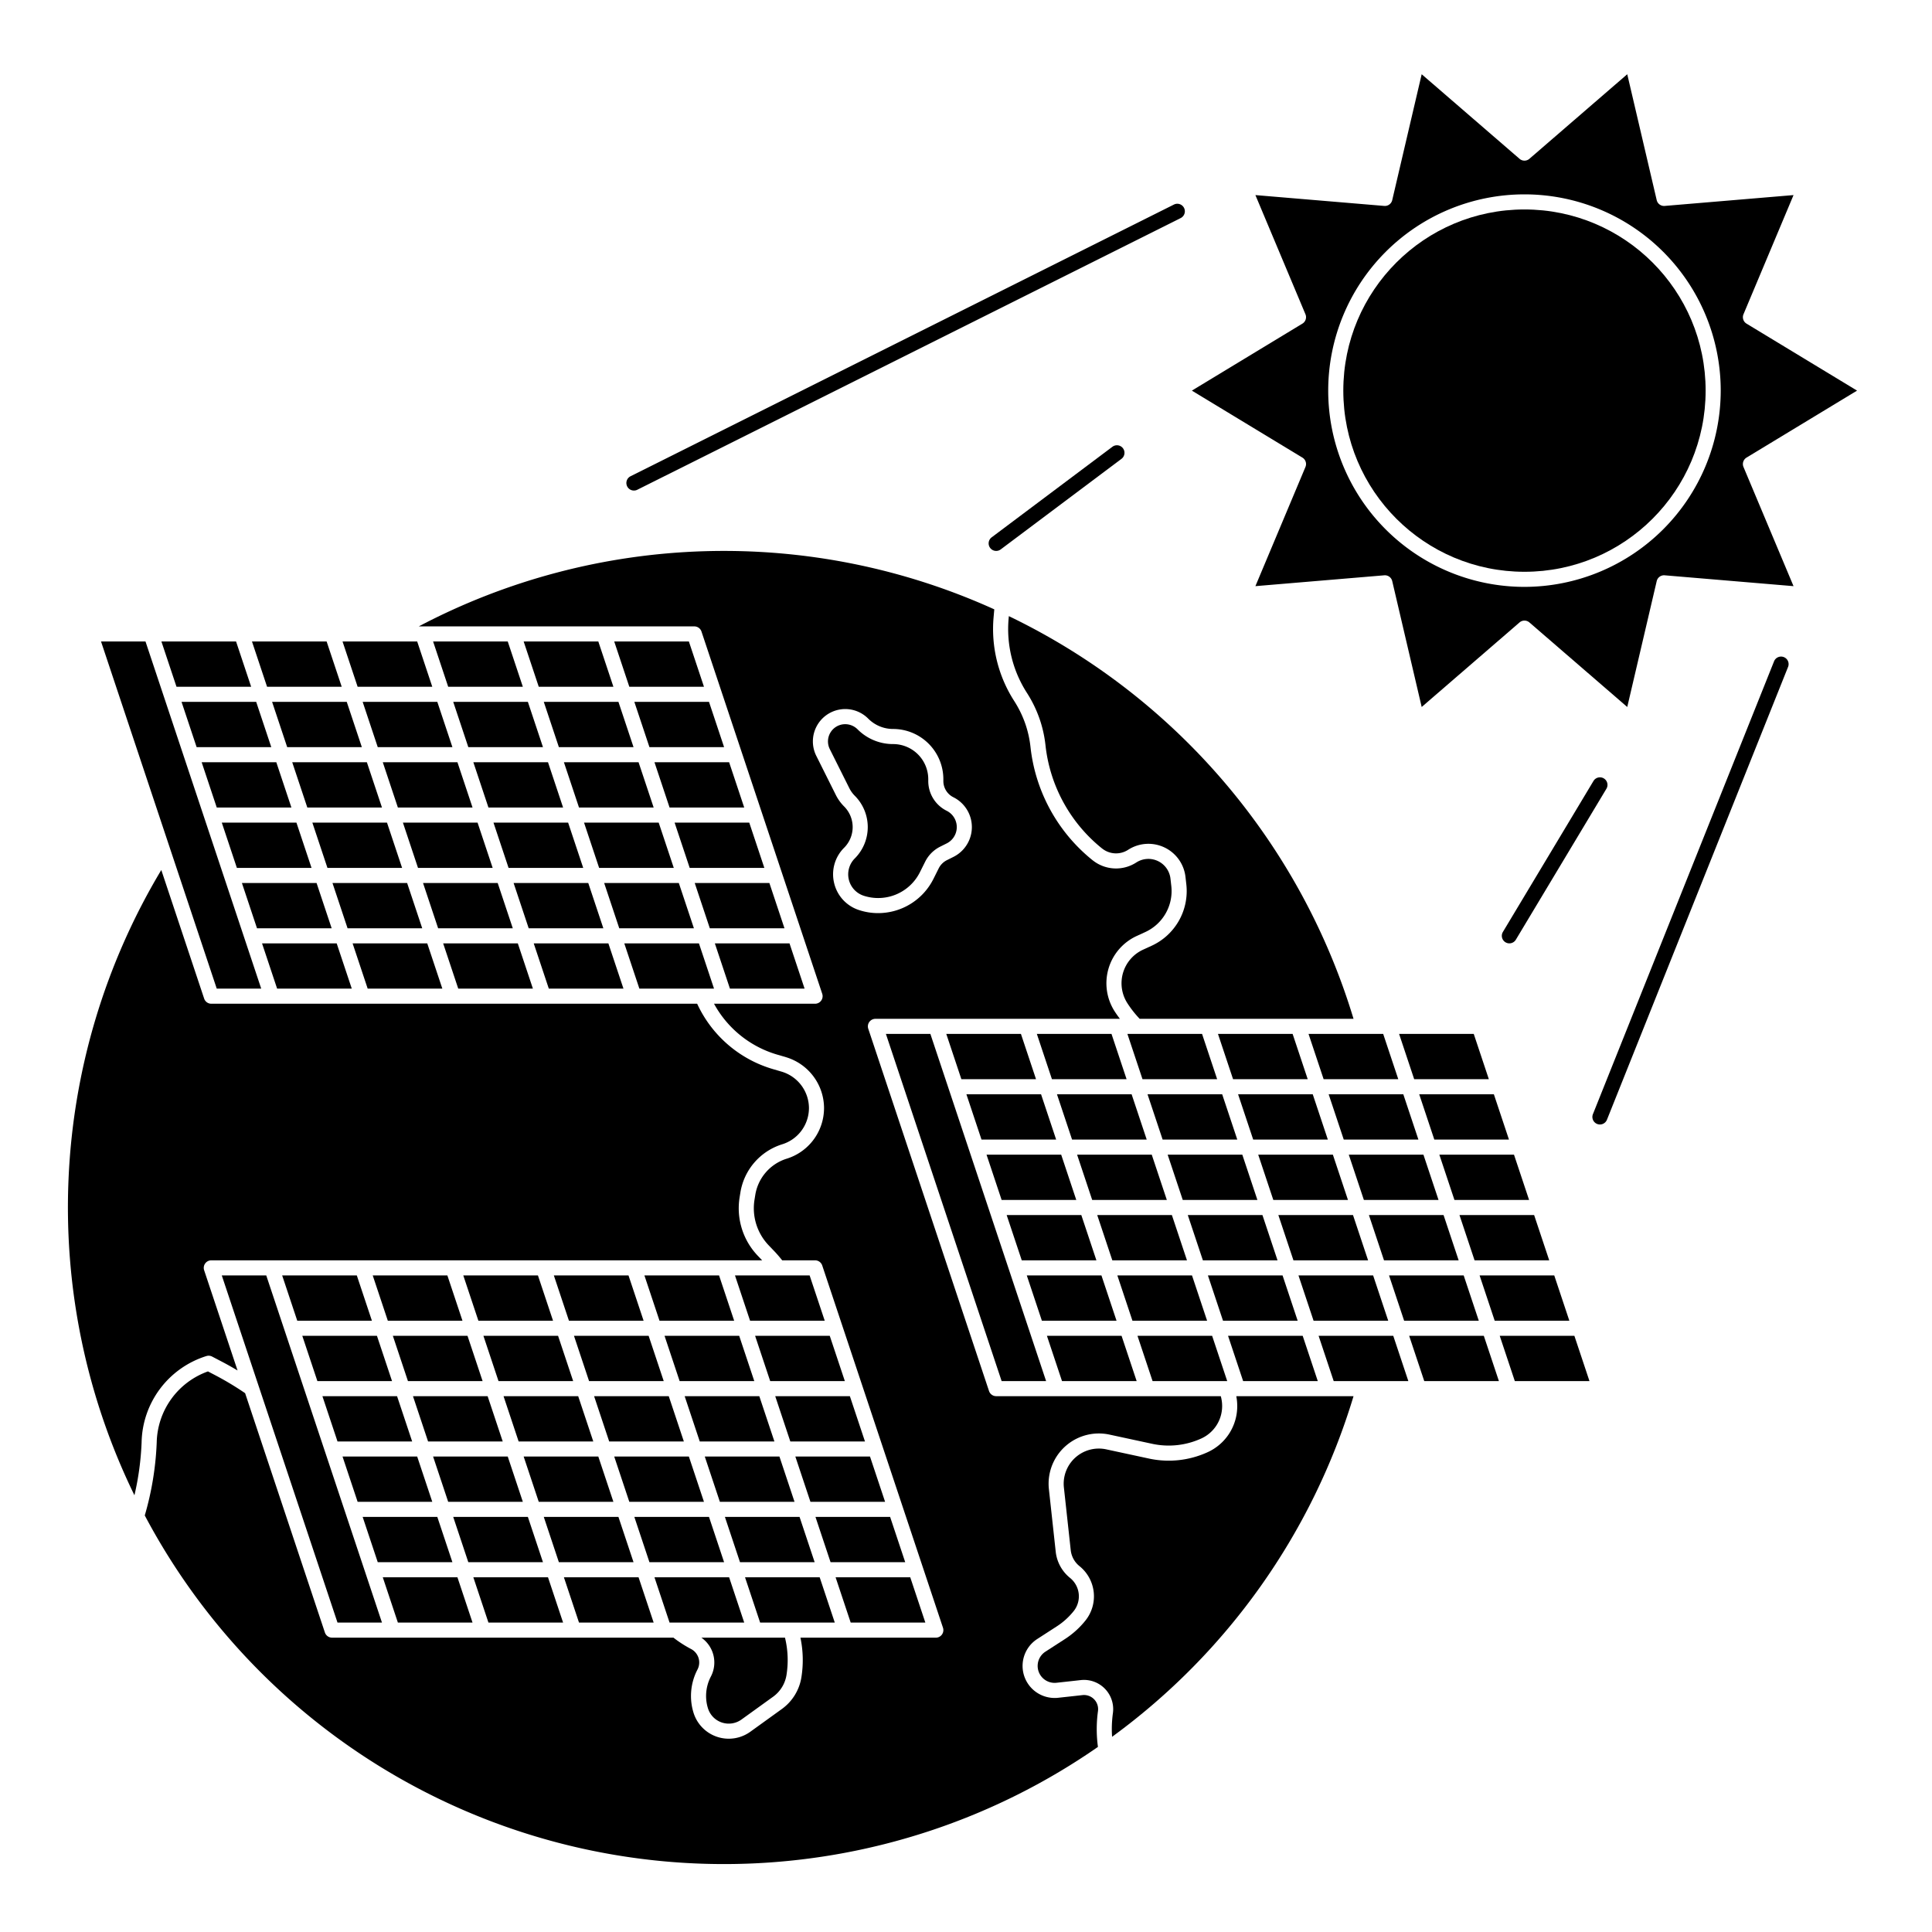 <svg height="512" viewBox="0 0 512 512" width="512" xmlns="http://www.w3.org/2000/svg"><g id="glyph"><circle cx="404" cy="103.518" r="48.01"/><path d="m462.85 121.269 29.291-17.751-29.291-17.751a2 2 0 0 1 -.808-2.485l13.264-31.582-34.146 2.874a2 2 0 0 1 -2.115-1.538l-7.806-33.361-25.931 22.409a2 2 0 0 1 -2.616 0l-25.931-22.409-7.806 33.361a2 2 0 0 1 -2.115 1.537l-34.146-2.873 13.264 31.582a2 2 0 0 1 -.808 2.485l-29.291 17.751 29.291 17.751a2 2 0 0 1 .808 2.484l-13.264 31.582 34.146-2.873a2 2 0 0 1 2.115 1.538l7.806 33.36 25.931-22.408a2 2 0 0 1 2.616 0l25.931 22.408 7.806-33.36a2 2 0 0 1 2.115-1.538l34.146 2.874-13.264-31.582a2 2 0 0 1 .808-2.485zm-58.85 34.259a52.01 52.01 0 1 1 52.01-52.01 52.068 52.068 0 0 1 -52.01 52.01z"/><path d="m110.775 230h19.783l-4-12h-19.783z"/><path d="m48.108 186 4 12h19.784l-4-12z"/><path d="m77.225 214-4-12h-19.783l4 12z"/><path d="m178.558 230-4-12h-19.783l4 12z"/><path d="m213.226 262-4-12h-19.784l4 12z"/><path d="m125.442 202 4 12h19.783l-4-12z"/><path d="m134.775 230h19.783l-4-12h-19.783z"/><path d="m370.775 274 4 12h19.784l-4-12z"/><path d="m346.775 274 4 12h19.783l-4-12z"/><path d="m356.108 302h19.784l-4-12h-19.784z"/><path d="m376.108 290 4 12h19.784l-4-12z"/><path d="m267.353 163.281-.061.686a31.279 31.279 0 0 0 4.84 19.631 32.346 32.346 0 0 1 3.282 6.671 31.959 31.959 0 0 1 1.654 7.257 40.735 40.735 0 0 0 14.873 27.235c.041.029.082.059.122.09a5.9 5.9 0 0 0 6.9.357 9.891 9.891 0 0 1 15.21 7.246l.22 1.941a15.949 15.949 0 0 1 -9.2 16.242l-2.272 1.041a9.788 9.788 0 0 0 -4.142 14.2 28.124 28.124 0 0 0 3.246 4.122h56.675a174.385 174.385 0 0 0 -91.347-106.719z"/><path d="m184.108 234 4 12h19.784l-4-12z"/><path d="m114.558 182-4-12h-19.783l4 12z"/><path d="m149.442 202 4 12h19.783l-4-12z"/><path d="m131.892 234h-19.784l4 12h19.784z"/><path d="m141.225 262-4-12h-19.783l4 12z"/><path d="m117.225 262-4-12h-19.783l4 12z"/><path d="m101.442 202 4 12h19.783l-4-12z"/><path d="m179.892 234h-19.784l4 12h19.784z"/><path d="m155.892 234h-19.784l4 12h19.784z"/><path d="m165.225 262-4-12h-19.783l4 12z"/><path d="m107.892 234h-19.784l4 12h19.784z"/><path d="m72.108 186 4 12h19.784l-4-12z"/><path d="m77.442 202 4 12h19.783l-4-12z"/><path d="m86.775 230h19.783l-4-12h-19.783z"/><path d="m82.558 230-4-12h-19.783l4 12z"/><path d="m87.892 246-4-12h-19.784l4 12z"/><path d="m93.225 262-4-12h-19.783l4 12z"/><path d="m261.442 306 4 12h19.783l-4-12z"/><path d="m406.559 322h-19.784l4 12h19.784z"/><path d="m329.225 306h-19.783l4 12h19.783z"/><path d="m328.108 290 4 12h19.784l-4-12z"/><path d="m308.108 302h19.784l-4-12h-19.784z"/><path d="m284.108 302h19.784l-4-12h-19.784z"/><path d="m298.775 274 4 12h19.783l-4-12z"/><path d="m314.558 334-4-12h-19.783l4 12z"/><path d="m322.775 274 4 12h19.783l-4-12z"/><path d="m333.442 306 4 12h19.783l-4-12z"/><path d="m305.225 306h-19.783l4 12h19.783z"/><path d="m342.775 334h19.783l-4-12h-19.783z"/><path d="m381.225 318-4-12h-19.783l4 12z"/><path d="m189.225 262-4-12h-19.783l4 12z"/><path d="m290.558 334-4-12h-19.783l4 12z"/><path d="m338.558 334-4-12h-19.783l4 12z"/><path d="m363.892 338h-19.784l4 12h19.784z"/><path d="m349.225 366-4-12h-19.783l4 12z"/><path d="m339.892 338h-19.784l4 12h19.784z"/><path d="m405.225 318-4-12h-19.783l4 12z"/><path d="m382.558 322h-19.783l4 12h19.783z"/><path d="m391.892 350-4-12h-19.784l4 12z"/><path d="m325.225 366-4-12h-19.783l4 12z"/><path d="m291.892 338h-19.784l4 12h19.784z"/><path d="m250.775 274 4 12h19.783l-4-12z"/><path d="m260.108 302h19.784l-4-12h-19.784z"/><path d="m315.892 338h-19.784l4 12h19.784z"/><path d="m234.774 274 30.667 92h11.784l-30.667-92z"/><path d="m274.775 274 4 12h19.783l-4-12z"/><path d="m301.225 366-4-12h-19.783l4 12z"/><path d="m415.892 350-4-12h-19.784l4 12z"/><path d="m58.774 338 30.667 92h11.784l-30.667-92z"/><path d="m84.108 366h19.784l-4-12h-19.784z"/><path d="m74.775 338 4 12h19.783l-4-12z"/><path d="m115.892 402h-19.784l4 12h19.784z"/><path d="m125.225 430-4-12h-19.783l4 12z"/><path d="m149.225 430-4-12h-19.783l4 12z"/><path d="m139.892 402h-19.784l4 12h19.784z"/><path d="m132.108 366h19.784l-4-12h-19.784z"/><path d="m146.775 338 4 12h19.783l-4-12z"/><path d="m156.108 366h19.784l-4-12h-19.784z"/><path d="m163.892 402h-19.784l4 12h19.784z"/><path d="m108.108 366h19.784l-4-12h-19.784z"/><path d="m122.775 338 4 12h19.783l-4-12z"/><path d="m98.775 338 4 12h19.783l-4-12z"/><path d="m200.108 354 4 12h19.784l-4-12z"/><path d="m286.864 449.219c-2.282.259-4.676.519-6.439.709a7.508 7.508 0 0 1 -.935.052 8.536 8.536 0 0 1 -5.321-1.87 8.493 8.493 0 0 1 .719-13.762l5.086-3.287a18.8 18.8 0 0 0 4.556-4.092 6.27 6.27 0 0 0 -.969-8.817 10.334 10.334 0 0 1 -3.78-6.893l-1.809-16.592a12.339 12.339 0 0 1 -.082-1.467 13.321 13.321 0 0 1 16.145-13.014l11.357 2.449a20.782 20.782 0 0 0 12.94-1.411 9.43 9.43 0 0 0 5.548-8.664 9.608 9.608 0 0 0 -.36-2.56h-59.52a2 2 0 0 1 -1.9-1.368l-32-96a2 2 0 0 1 1.9-2.632h64.79c-.482-.637-.948-1.285-1.381-1.957a13.789 13.789 0 0 1 5.835-20l2.273-1.043a11.951 11.951 0 0 0 6.895-12.165l-.22-1.941a5.891 5.891 0 0 0 -9.068-4.324 9.894 9.894 0 0 1 -11.44-.5c-.047-.031-.092-.064-.137-.1a44.722 44.722 0 0 1 -16.455-30.01 28.092 28.092 0 0 0 -1.446-6.351 28.453 28.453 0 0 0 -2.876-5.844 35.289 35.289 0 0 1 -5.462-22.153l.189-2.129a173.512 173.512 0 0 0 -152.518 4.517h73.021a2 2 0 0 1 1.9 1.368l32 96a2 2 0 0 1 -1.9 2.632h-26.776a28.033 28.033 0 0 0 16.8 13.5l2.252.661a14.145 14.145 0 0 1 10.104 13.489 14.6 14.6 0 0 1 -.184 2.236 14.051 14.051 0 0 1 -9.69 11.173 12.075 12.075 0 0 0 -8.353 9.633l-.2 1.243a14.216 14.216 0 0 0 3.774 12.107l1.327 1.385c.787.813 1.52 1.673 2.235 2.573h8.711a2 2 0 0 1 1.9 1.368l32 96a2 2 0 0 1 -1.9 2.632h-35.876a28.985 28.985 0 0 1 .239 10.6 12.836 12.836 0 0 1 -5.112 8.268l-8.421 6.07a9.771 9.771 0 0 1 -15.029-5.015 14.893 14.893 0 0 1 -.681-4.477 15.142 15.142 0 0 1 1.719-7 4.03 4.03 0 0 0 -1.691-5.437 31.425 31.425 0 0 1 -4.68-3.015h-90.468a2 2 0 0 1 -1.9-1.368l-21.14-63.419a79.767 79.767 0 0 0 -7.981-4.791l-1.866-.976a20.458 20.458 0 0 0 -13.583 18.867 80.176 80.176 0 0 1 -3.164 19.305 173.7 173.7 0 0 0 252.6 61.337 35 35 0 0 1 .01-9.5 3.74 3.74 0 0 0 -4.115-4.228zm-65.814-215.219a9.9 9.9 0 0 1 2.653-9.339 7.744 7.744 0 0 0 0-10.938 11.714 11.714 0 0 1 -2.2-3.05l-5.173-10.353a8.575 8.575 0 0 1 13.733-9.9 9.282 9.282 0 0 0 6.624 2.766 13.328 13.328 0 0 1 13.313 13.314v.464a4.8 4.8 0 0 0 2.672 4.322 8.833 8.833 0 0 1 0 15.8l-1.74.87a4.853 4.853 0 0 0 -2.161 2.161l-1.434 2.868a16.4 16.4 0 0 1 -14.64 9 16.1 16.1 0 0 1 -5.1-.827 9.9 9.9 0 0 1 -6.547-7.158z"/><path d="m243.759 231.2 1.433-2.868a8.891 8.891 0 0 1 3.951-3.95l1.74-.87a4.832 4.832 0 0 0 0-8.645 8.784 8.784 0 0 1 -4.883-7.9v-.467a9.324 9.324 0 0 0 -9.313-9.313 13.225 13.225 0 0 1 -9.415-3.9 4.638 4.638 0 0 0 -3.286-1.37 4.566 4.566 0 0 0 -4.078 6.614l5.175 10.348a7.717 7.717 0 0 0 1.448 2.01 11.75 11.75 0 0 1 0 16.6 5.968 5.968 0 0 0 2.333 9.882 12.367 12.367 0 0 0 14.895-6.171z"/><path d="m327.88 372.56a13.389 13.389 0 0 1 -7.876 12.3 24.789 24.789 0 0 1 -15.455 1.687l-11.361-2.45a9.321 9.321 0 0 0 -11.3 9.1 8.545 8.545 0 0 0 .056 1.015l1.812 16.608a6.3 6.3 0 0 0 2.3 4.206 10.269 10.269 0 0 1 1.588 14.445 22.8 22.8 0 0 1 -5.511 4.952l-5.081 3.283a4.493 4.493 0 0 0 2.9 8.247c1.792-.194 4.179-.454 6.465-.713a7.74 7.74 0 0 1 8.516 8.75 31.234 31.234 0 0 0 -.291 4.257c0 .671.03 1.346.074 2.023a173.7 173.7 0 0 0 63.984-90.27h-31.07a13.589 13.589 0 0 1 .25 2.56z"/><path d="m373.442 354 4 12h19.783l-4-12z"/><path d="m397.442 354 4 12h19.784l-4-12z"/><path d="m173.225 430-4-12h-19.783l4 12z"/><path d="m349.442 354 4 12h19.783l-4-12z"/><path d="m194.775 338 4 12h19.784l-4-12z"/><path d="m197.225 430-4-12h-19.783l4 12z"/><path d="m187.892 402h-19.784l4 12h19.784z"/><path d="m217.225 418h-19.783l4 12h19.783z"/><path d="m205.442 370 4 12h19.783l-4-12z"/><path d="m210.775 386 4 12h19.784l-4-12z"/><path d="m170.775 338 4 12h19.783l-4-12z"/><path d="m138.775 170 4 12h19.783l-4-12z"/><path d="m66.558 182-4-12h-19.783l4 12z"/><path d="m100.108 198h19.784l-4-12h-19.784z"/><path d="m90.558 182-4-12h-19.783l4 12z"/><path d="m69.225 262-30.667-92h-11.784l30.667 92z"/><path d="m54.693 359.371a2 2 0 0 1 1.524.136l2.62 1.37c1.4.732 2.77 1.507 4.117 2.31l-8.854-26.555a2 2 0 0 1 1.9-2.632h145.981l-1.136-1.187a18.226 18.226 0 0 1 -4.838-15.515l.2-1.243a16.054 16.054 0 0 1 11.108-12.814 10.054 10.054 0 0 0 6.933-7.984 10.543 10.543 0 0 0 .134-1.607 10.123 10.123 0 0 0 -7.236-9.65l-2.25-.66a32.018 32.018 0 0 1 -20.142-17.34h-128.754a2 2 0 0 1 -1.9-1.368l-11.355-34.074a173.906 173.906 0 0 0 -7.118 165.7 74.205 74.205 0 0 0 1.9-14.028 24.463 24.463 0 0 1 17.163-22.86z"/><path d="m245.226 430-4-12h-19.784l4 12z"/><path d="m216.108 402 4 12h19.784l-4-12z"/><path d="m114.775 170 4 12h19.783l-4-12z"/><path d="m162.775 170 4 12h19.784l-4-12z"/><path d="m168.108 186 4 12h19.784l-4-12z"/><path d="m173.442 202 4 12h19.783l-4-12z"/><path d="m148.108 198h19.784l-4-12h-19.784z"/><path d="m187.12 449.45a10.892 10.892 0 0 0 .5 3.279 5.77 5.77 0 0 0 8.875 2.967l8.418-6.069a8.8 8.8 0 0 0 3.506-5.671 25.12 25.12 0 0 0 -.387-9.956h-22.16a8.025 8.025 0 0 1 2.51 10.313 11.129 11.129 0 0 0 -1.262 5.137z"/><path d="m124.108 198h19.784l-4-12h-19.784z"/><path d="m178.775 218 4 12h19.784l-4-12z"/><path d="m177.225 370h-19.783l4 12h19.783z"/><path d="m138.558 398-4-12h-19.783l4 12z"/><path d="m162.558 398-4-12h-19.783l4 12z"/><path d="m153.225 370h-19.783l4 12h19.783z"/><path d="m186.558 398-4-12h-19.783l4 12z"/><path d="m176.108 354 4 12h19.784l-4-12z"/><path d="m85.442 370 4 12h19.783l-4-12z"/><path d="m114.558 398-4-12h-19.783l4 12z"/><path d="m181.442 370 4 12h19.783l-4-12z"/><path d="m215.892 414-4-12h-19.784l4 12z"/><path d="m129.225 370h-19.783l4 12h19.783z"/><path d="m186.775 386 4 12h19.783l-4-12z"/><path d="m168 130a1.99 1.99 0 0 0 .893-.211l144-72a2 2 0 1 0 -1.79-3.578l-144 72a2 2 0 0 0 .897 3.789z"/><path d="m472.743 174.143a2 2 0 0 0 -2.6 1.114l-48 120a2 2 0 0 0 3.714 1.486l48-120a2 2 0 0 0 -1.114-2.6z"/><path d="m425.029 206.285a2 2 0 0 0 -2.744.686l-24 40a2 2 0 0 0 3.43 2.058l24-40a2 2 0 0 0 -.686-2.744z"/><path d="m297.6 118.8a2 2 0 0 0 -2.8-.4l-32 24a2 2 0 1 0 2.4 3.2l32-24a2 2 0 0 0 .4-2.8z"/></g></svg>